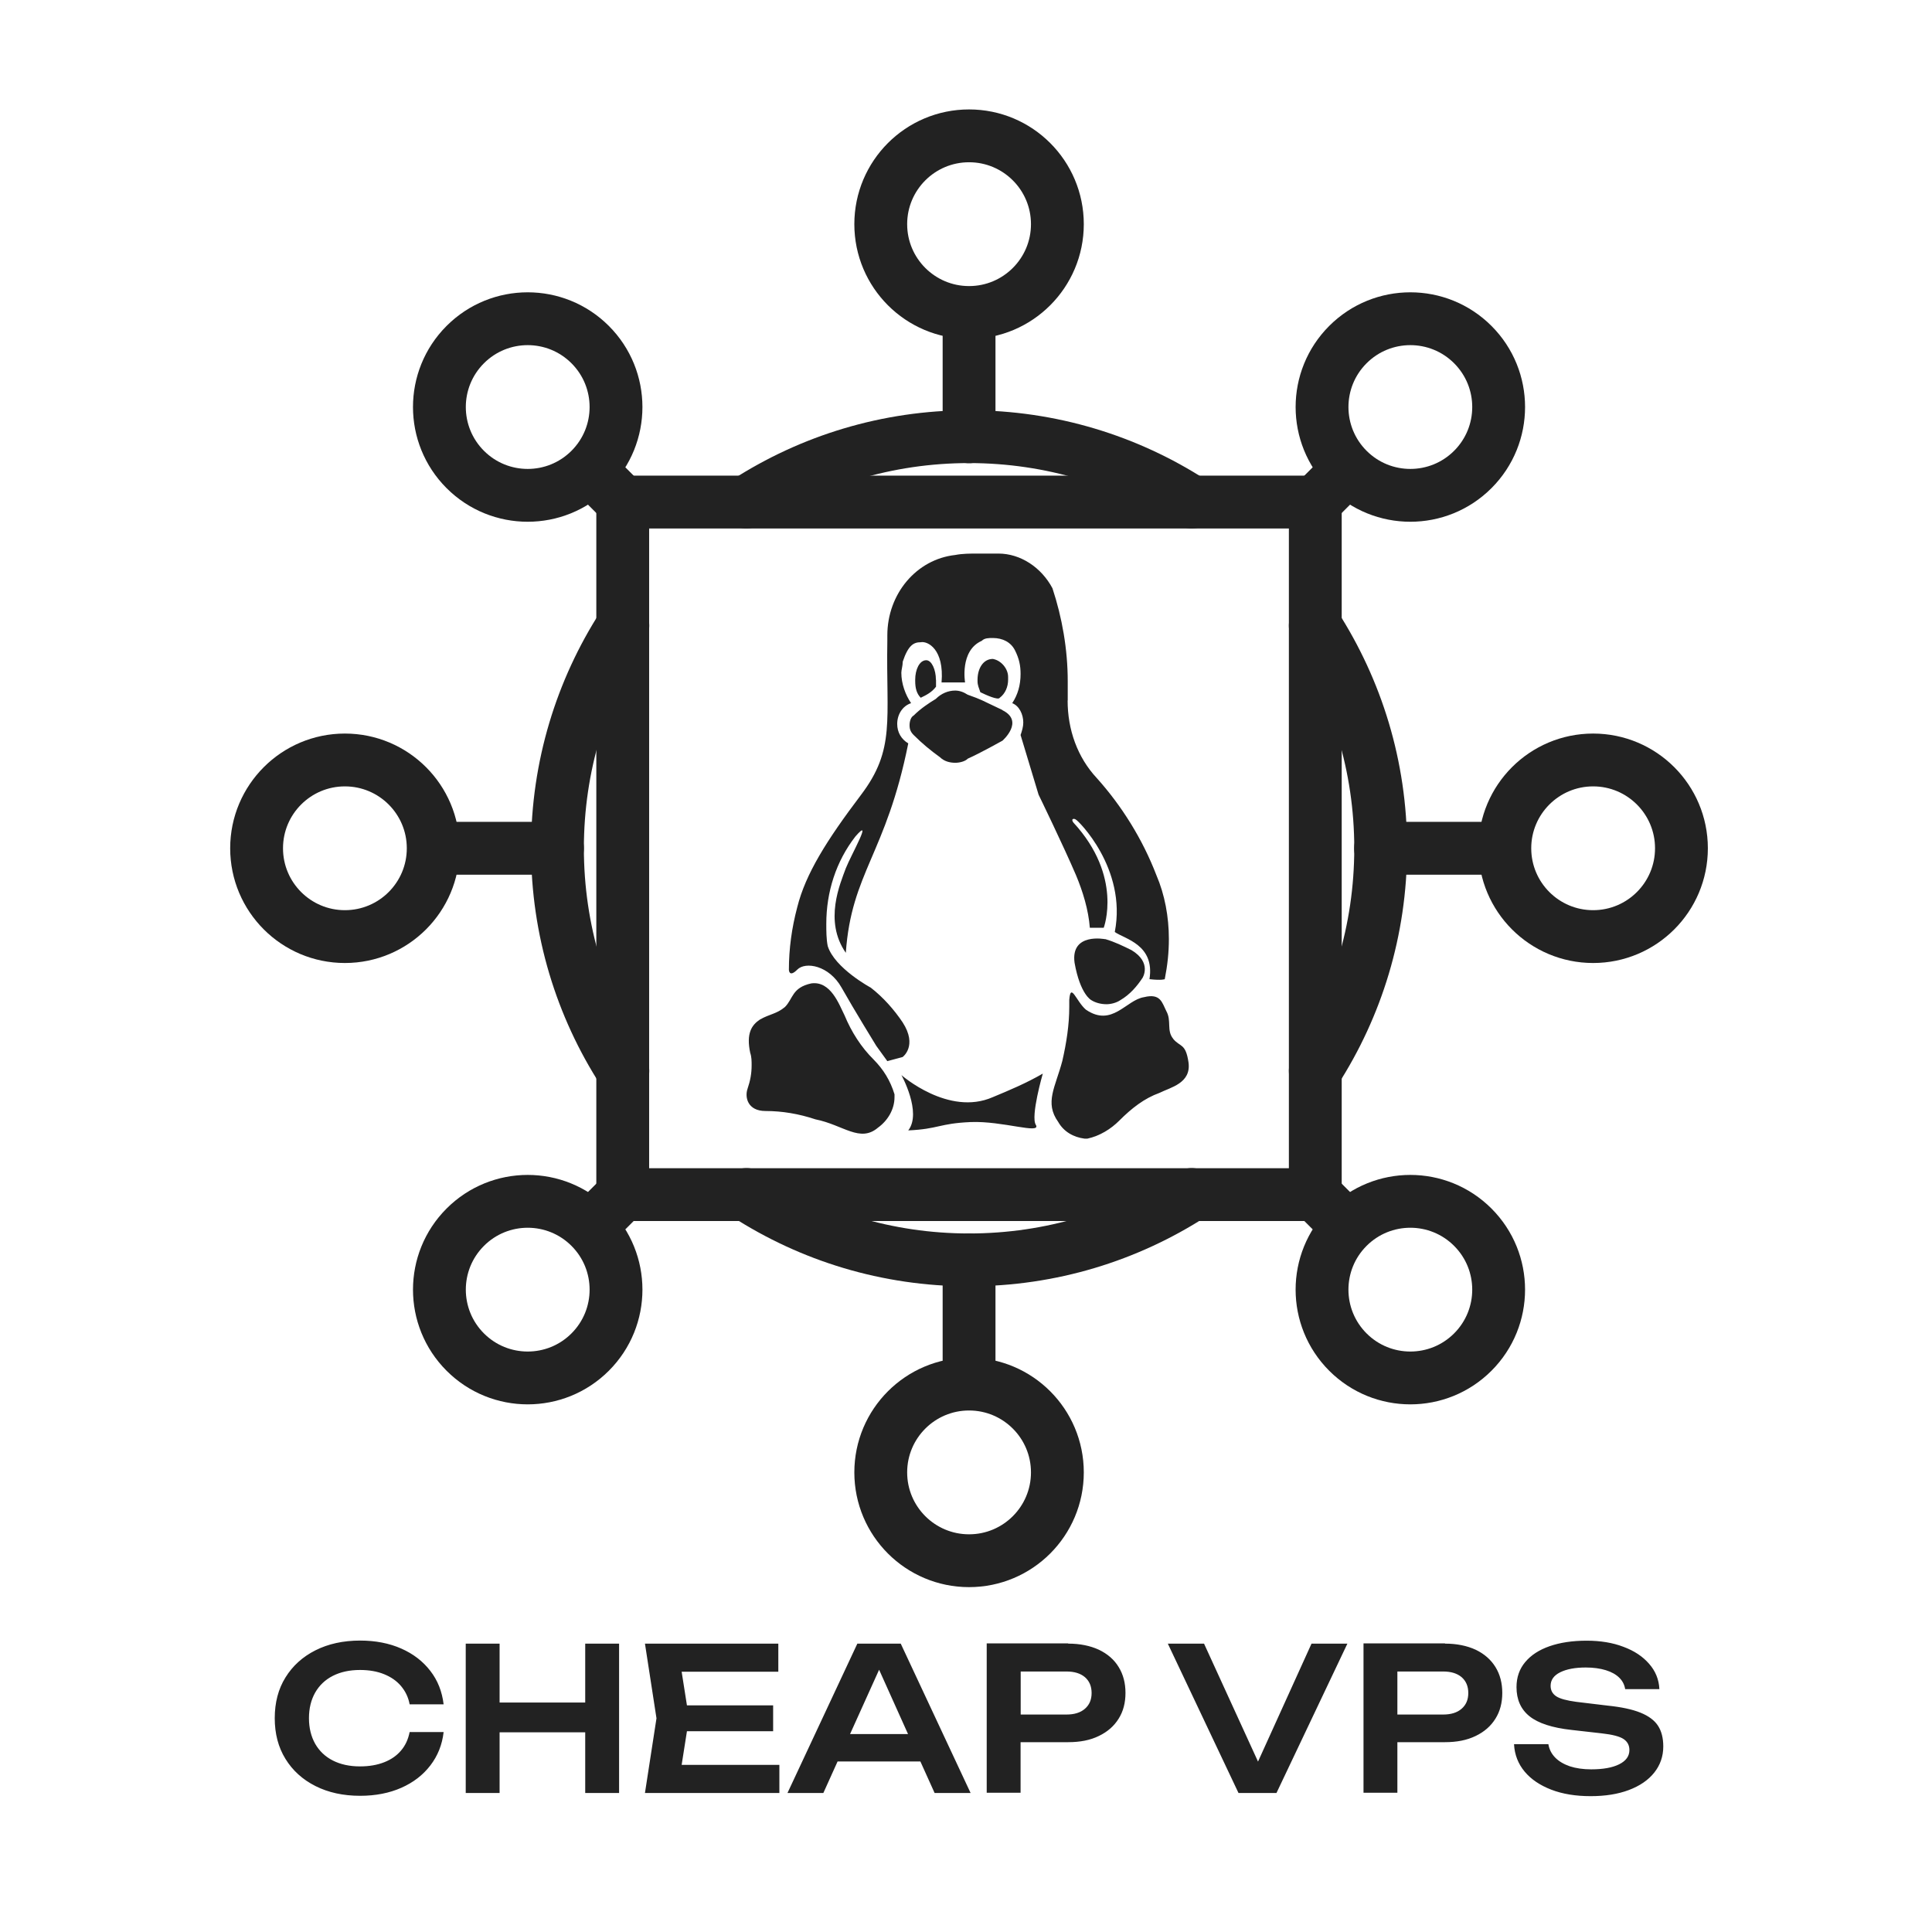 <?xml version="1.0" encoding="UTF-8"?> <svg xmlns="http://www.w3.org/2000/svg" width="256" height="256" viewBox="0 0 256 256" fill="none"><path d="M98.908 66.525C107.417 61.04 117.53 57.861 128.407 57.861C139.268 57.861 149.397 61.04 157.905 66.525M174.283 82.903C179.753 91.411 182.947 101.524 182.947 112.401C182.947 123.262 179.768 133.391 174.283 141.9M157.905 158.277C149.397 163.762 139.268 166.941 128.407 166.941C117.53 166.941 107.417 163.762 98.908 158.277M82.531 141.9C77.045 133.391 73.867 123.262 73.867 112.401C73.867 101.54 77.045 91.411 82.531 82.903" stroke="#222222" stroke-width="7" stroke-miterlimit="22.926" stroke-linecap="round" stroke-linejoin="round"></path><path d="M128.406 57.877V41.81" stroke="#222222" stroke-width="7" stroke-miterlimit="22.926" stroke-linecap="round" stroke-linejoin="round"></path><path d="M128.407 41.406C134.87 41.406 140.109 36.166 140.109 29.703C140.109 23.239 134.87 18 128.407 18C121.943 18 116.704 23.239 116.704 29.703C116.704 36.166 121.943 41.406 128.407 41.406Z" stroke="#222222" stroke-width="7" stroke-miterlimit="22.926" stroke-linecap="round" stroke-linejoin="round"></path><path d="M128.406 166.942V183.008" stroke="#222222" stroke-width="7" stroke-miterlimit="22.926" stroke-linecap="round" stroke-linejoin="round"></path><path d="M128.407 206.803C134.87 206.803 140.109 201.564 140.109 195.1C140.109 188.637 134.87 183.397 128.407 183.397C121.943 183.397 116.704 188.637 116.704 195.1C116.704 201.564 121.943 206.803 128.407 206.803Z" stroke="#222222" stroke-width="7" stroke-miterlimit="22.926" stroke-linecap="round" stroke-linejoin="round"></path><path d="M182.931 112.401H198.997" stroke="#222222" stroke-width="7" stroke-miterlimit="22.926" stroke-linecap="round" stroke-linejoin="round"></path><path d="M199.397 112.401C199.397 118.864 204.636 124.103 211.099 124.103C217.561 124.103 222.8 118.864 222.8 112.401C222.8 105.939 217.561 100.7 211.099 100.7C204.636 100.7 199.397 105.939 199.397 112.401Z" stroke="#222222" stroke-width="7" stroke-miterlimit="22.926" stroke-linecap="round" stroke-linejoin="round"></path><path d="M73.866 112.401H57.8" stroke="#222222" stroke-width="7" stroke-miterlimit="22.926" stroke-linecap="round" stroke-linejoin="round"></path><path d="M57.403 112.401C57.403 118.864 52.164 124.103 45.701 124.103C39.239 124.103 34 118.864 34 112.401C34 105.939 39.239 100.7 45.701 100.7C52.164 100.7 57.403 105.939 57.403 112.401Z" stroke="#222222" stroke-width="7" stroke-miterlimit="22.926" stroke-linecap="round" stroke-linejoin="round"></path><path d="M174.283 66.525L178.319 62.489" stroke="#222222" stroke-width="7" stroke-miterlimit="22.926" stroke-linecap="round" stroke-linejoin="round"></path><path d="M178.604 62.208C183.174 66.778 190.583 66.778 195.152 62.208C199.722 57.639 199.722 50.23 195.152 45.66C190.583 41.09 183.174 41.09 178.604 45.66C174.034 50.23 174.034 57.639 178.604 62.208Z" stroke="#222222" stroke-width="7" stroke-miterlimit="22.926" stroke-linecap="round" stroke-linejoin="round"></path><path d="M82.514 158.293L78.478 162.329" stroke="#222222" stroke-width="7" stroke-miterlimit="22.926" stroke-linecap="round" stroke-linejoin="round"></path><path d="M78.199 162.61C82.769 167.18 82.769 174.589 78.199 179.158C73.629 183.728 66.22 183.728 61.651 179.158C57.081 174.589 57.081 167.18 61.651 162.61C66.22 158.04 73.629 158.04 78.199 162.61Z" stroke="#222222" stroke-width="7" stroke-miterlimit="22.926" stroke-linecap="round" stroke-linejoin="round"></path><path d="M174.283 158.293L178.319 162.329" stroke="#222222" stroke-width="7" stroke-miterlimit="22.926" stroke-linecap="round" stroke-linejoin="round"></path><path d="M178.603 162.61C174.033 167.18 174.033 174.589 178.603 179.158C183.173 183.728 190.581 183.728 195.151 179.158C199.721 174.589 199.721 167.18 195.151 162.61C190.581 158.04 183.173 158.04 178.603 162.61Z" stroke="#222222" stroke-width="7" stroke-miterlimit="22.926" stroke-linecap="round" stroke-linejoin="round"></path><path d="M82.514 66.525L78.478 62.489" stroke="#222222" stroke-width="7" stroke-miterlimit="22.926" stroke-linecap="round" stroke-linejoin="round"></path><path d="M78.198 62.208C73.628 66.778 66.219 66.778 61.65 62.208C57.08 57.639 57.08 50.23 61.65 45.66C66.219 41.09 73.628 41.09 78.198 45.66C82.768 50.23 82.768 57.639 78.198 62.208Z" stroke="#222222" stroke-width="7" stroke-miterlimit="22.926" stroke-linecap="round" stroke-linejoin="round"></path><path d="M174.283 66.525H82.515V158.293H174.283V66.525Z" stroke="#222222" stroke-width="7" stroke-miterlimit="22.926" stroke-linecap="round" stroke-linejoin="round"></path><path fill-rule="evenodd" clip-rule="evenodd" d="M141.465 92.813C141.465 96.678 142.758 100.34 145.329 103.098C148.633 106.776 151.391 111.186 153.23 115.97C154.336 118.541 154.882 121.486 154.882 124.416C154.882 126.254 154.695 127.906 154.336 129.745C154.336 129.745 153.962 129.932 152.311 129.745C153.043 125.148 149.007 124.416 147.714 123.496C149.365 115.05 142.758 108.615 142.571 108.615C142.384 108.428 141.839 108.428 142.213 108.973C148.836 116.141 146.249 122.935 146.249 122.935H144.41C144.223 120.551 143.491 118.151 142.571 115.954C140.919 112.089 137.616 105.295 137.616 105.295L135.232 97.395C135.419 96.85 135.59 96.288 135.59 95.743C135.59 94.637 135.045 93.53 134.125 93.172C134.858 92.065 135.232 90.788 135.232 89.307C135.232 88.201 135.045 87.281 134.499 86.191C133.954 85.084 132.847 84.539 131.554 84.539C131.009 84.539 130.448 84.539 130.089 84.913C127.144 86.206 127.877 90.429 127.877 90.429C127.331 90.429 126.77 90.429 126.225 90.429C125.851 90.429 125.305 90.429 124.76 90.429C125.134 86.019 122.921 84.913 122.002 85.1C121.082 85.1 120.35 85.474 119.618 87.671C119.618 88.217 119.431 88.778 119.431 89.136C119.431 90.601 119.976 92.065 120.724 93.172C119.618 93.53 118.885 94.637 118.885 95.93C118.885 97.036 119.431 97.956 120.35 98.501C117.405 113.212 112.823 115.596 112.075 126.255C109.13 122.032 111.343 117.061 112.075 115.05C112.808 113.212 115.753 108.069 113.353 110.827C110.782 114.131 109.489 118.182 109.489 122.405C109.489 123.325 109.489 124.431 109.676 125.351C110.595 128.296 115.379 130.867 115.379 130.867C117.031 132.145 118.496 133.812 119.602 135.464C121.628 138.596 119.602 140.061 119.602 140.061L117.576 140.606L116.111 138.581C116.111 138.581 113.166 133.797 111.514 130.867C109.863 127.922 106.73 127.376 105.64 128.483C104.533 129.589 104.533 128.483 104.533 128.483C104.533 125.725 104.907 122.967 105.64 120.208C106.746 115.798 109.504 111.388 114.086 105.327C118.683 99.265 117.389 95.4 117.576 84.929C117.576 84.555 117.576 84.383 117.576 84.196C117.576 78.68 121.441 74.098 126.583 73.537C127.503 73.35 128.609 73.35 129.528 73.35C130.448 73.35 131.367 73.35 132.1 73.35C132.287 73.35 132.287 73.35 132.287 73.35C135.232 73.35 137.99 75.189 139.455 77.947C140.732 81.812 141.48 86.035 141.48 90.258C141.48 90.99 141.48 91.91 141.48 92.642V92.829L141.465 92.813ZM132.832 94.107C135.777 95.572 132.832 98.143 132.832 98.143C132.832 98.143 129.887 99.795 128.235 100.527C127.877 100.901 127.129 101.072 126.583 101.072C125.851 101.072 125.118 100.886 124.557 100.34C123.28 99.421 122.173 98.501 121.067 97.395C120.693 97.021 120.521 96.662 120.521 96.101C120.521 95.556 120.708 94.995 121.067 94.808C121.986 93.889 123.093 93.156 123.996 92.611C124.729 91.878 125.648 91.504 126.568 91.504C127.113 91.504 127.674 91.692 128.219 92.05C130.245 92.782 129.684 92.595 132.816 94.076L132.832 94.107ZM146.436 124.431C147.714 124.805 148.82 125.351 149.926 125.896C152.685 127.548 151.391 129.574 151.391 129.574C150.659 130.68 149.739 131.771 148.462 132.519C147.916 132.893 147.168 133.064 146.623 133.064C145.89 133.064 145.158 132.877 144.597 132.519C144.597 132.519 143.132 131.786 142.384 127.563C141.839 123.527 146.436 124.447 146.436 124.447V124.431ZM131.554 87.313C132.66 87.5 133.58 88.606 133.58 89.697C133.58 89.884 133.58 89.884 133.58 90.071C133.58 90.99 133.206 91.91 132.473 92.455C132.286 92.829 130.635 92.081 129.902 91.723C129.715 91.177 129.528 90.803 129.528 90.258V90.071C129.528 88.606 130.261 87.313 131.554 87.313ZM124.028 90.071C124.028 90.445 124.028 90.803 124.028 90.99C123.482 91.723 122.75 92.097 122.002 92.455C121.456 91.91 121.269 91.162 121.269 90.242C121.269 90.242 121.269 90.242 121.269 90.055C121.269 88.762 121.815 87.484 122.734 87.484C123.467 87.484 124.012 88.777 124.012 90.055L124.028 90.071ZM107.494 130.306C110.065 129.948 111.172 133.064 111.904 134.529C112.823 136.742 114.101 138.752 115.769 140.404C117.046 141.697 117.966 143.162 118.527 145.001C118.527 145.188 118.527 145.188 118.527 145.375C118.527 147.026 117.607 148.507 116.33 149.426C113.945 151.452 111.733 149.052 108.055 148.32C105.858 147.587 103.645 147.214 101.432 147.214C99.048 147.214 98.674 145.375 99.048 144.284C99.422 143.178 99.594 142.258 99.594 141.152C99.594 140.606 99.594 140.045 99.406 139.5C98.861 136.929 99.594 135.822 100.7 135.09C101.993 134.358 102.897 134.358 104.003 133.438C105.11 132.332 104.923 130.867 107.494 130.306ZM155.458 137.661C156.378 138.768 157.11 138.207 157.484 140.778C157.858 143.536 155.1 144.081 153.635 144.814C151.609 145.546 149.958 146.839 148.306 148.491C147.199 149.598 145.735 150.517 144.083 150.876C143.896 150.876 143.896 150.876 143.709 150.876C142.244 150.689 140.951 149.956 140.218 148.663C138.379 146.092 139.844 144.066 140.764 140.575C141.309 138.191 141.683 135.807 141.683 133.407C141.683 133.033 141.683 132.862 141.683 132.488C141.87 130.104 142.602 132.675 143.88 133.781C147.371 136.165 149.21 132.488 151.594 132.129C153.791 131.584 153.978 132.862 154.539 133.968C155.271 135.261 154.539 136.539 155.458 137.646V137.661ZM119.431 142.445C119.431 142.445 125.679 147.961 131.554 145.375C133.767 144.455 135.964 143.536 138.177 142.258C138.177 142.258 136.525 147.962 137.257 149.052C137.99 150.346 132.847 148.507 128.625 148.678C124.402 148.865 124.402 149.598 120.35 149.785C122.189 147.401 119.431 142.43 119.431 142.43V142.445Z" fill="#222222"></path><path fill-rule="evenodd" clip-rule="evenodd" d="M185.16 221.482V227.185H191.221C192.265 227.185 193.076 226.936 193.668 226.422C194.26 225.908 194.556 225.222 194.556 224.334C194.556 223.445 194.26 222.744 193.668 222.23C193.076 221.731 192.265 221.482 191.221 221.482H185.16ZM120.319 229.772L116.486 221.248L112.637 229.772H120.319ZM141.309 221.482H135.247V227.185H141.309C142.353 227.185 143.164 226.936 143.756 226.422C144.348 225.908 144.644 225.222 144.644 224.334C144.644 223.445 144.348 222.744 143.756 222.23C143.164 221.731 142.353 221.482 141.309 221.482ZM53.172 218.443C54.761 219.145 56.039 220.126 57.021 221.404C58.003 222.666 58.579 224.147 58.782 225.83H54.278C54.107 224.895 53.717 224.1 53.141 223.414C52.564 222.729 51.816 222.214 50.897 221.84C49.977 221.466 48.918 221.28 47.702 221.28C46.316 221.28 45.116 221.544 44.103 222.059C43.09 222.573 42.311 223.321 41.765 224.271C41.22 225.237 40.939 226.36 40.939 227.668C40.939 228.962 41.22 230.099 41.765 231.065C42.311 232.016 43.09 232.764 44.103 233.278C45.116 233.793 46.316 234.057 47.702 234.057C48.918 234.057 49.977 233.871 50.897 233.512C51.816 233.154 52.564 232.639 53.141 231.954C53.717 231.284 54.091 230.458 54.278 229.507H58.782C58.595 231.175 58.003 232.655 57.021 233.933C56.039 235.211 54.761 236.192 53.172 236.894C51.583 237.595 49.759 237.953 47.718 237.953C45.474 237.953 43.495 237.517 41.797 236.66C40.098 235.803 38.773 234.603 37.823 233.06C36.872 231.517 36.405 229.725 36.405 227.668C36.405 225.612 36.872 223.804 37.823 222.277C38.773 220.734 40.098 219.534 41.797 218.677C43.495 217.82 45.474 217.384 47.718 217.384C49.759 217.384 51.583 217.742 53.172 218.443ZM61.712 217.789H66.199V225.596H77.544V217.789H82.032V237.579H77.544V229.538H66.199V237.579H61.712V217.789ZM85.46 217.789H103.131V221.513H90.322L91.023 225.97H102.445V229.398H91.023L90.322 233.855H103.271V237.579H85.46L86.987 227.684L85.46 217.789ZM104.346 237.579L113.603 217.789H119.353L128.609 237.579H123.841L121.955 233.403H110.985L109.099 237.579H104.315H104.346ZM141.543 217.789C143.101 217.789 144.457 218.069 145.61 218.599C146.748 219.145 147.636 219.908 148.228 220.89C148.836 221.872 149.132 223.025 149.132 224.318C149.132 225.627 148.836 226.765 148.228 227.731C147.62 228.713 146.748 229.476 145.61 230.022C144.473 230.583 143.117 230.847 141.543 230.847H135.232V237.548H130.744V217.758H141.543V217.789ZM164.107 237.579L154.742 217.789H159.541L166.694 233.419L173.784 217.789H178.537L169.14 237.579H164.107ZM191.471 217.789C193.029 217.789 194.385 218.069 195.538 218.599C196.675 219.145 197.548 219.908 198.156 220.89C198.763 221.872 199.06 223.025 199.06 224.318C199.06 225.627 198.763 226.765 198.156 227.731C197.548 228.713 196.675 229.476 195.538 230.022C194.385 230.583 193.045 230.847 191.471 230.847H185.16V237.548H180.672V217.758H191.471V217.789ZM200.633 231.112H205.168C205.277 231.782 205.573 232.374 206.056 232.873C206.539 233.372 207.194 233.761 208.004 234.042C208.815 234.307 209.765 234.447 210.84 234.447C212.399 234.447 213.645 234.229 214.549 233.777C215.453 233.325 215.905 232.702 215.905 231.891C215.905 231.253 215.64 230.77 215.126 230.427C214.611 230.084 213.645 229.835 212.243 229.679L208.254 229.227C205.682 228.946 203.828 228.339 202.675 227.419C201.522 226.5 200.945 225.206 200.945 223.555C200.945 222.246 201.335 221.139 202.098 220.235C202.862 219.316 203.937 218.615 205.324 218.132C206.711 217.649 208.347 217.399 210.233 217.399C212.056 217.399 213.692 217.664 215.11 218.21C216.544 218.739 217.666 219.487 218.507 220.454C219.349 221.404 219.816 222.526 219.878 223.82H215.344C215.25 223.243 215.001 222.729 214.565 222.308C214.128 221.872 213.536 221.544 212.788 221.311C212.025 221.077 211.136 220.952 210.124 220.952C208.705 220.952 207.568 221.17 206.726 221.591C205.885 222.012 205.464 222.604 205.464 223.383C205.464 223.975 205.714 224.443 206.212 224.77C206.711 225.097 207.599 225.331 208.861 225.502L213.006 226.001C214.83 226.188 216.294 226.5 217.37 226.936C218.445 227.372 219.224 227.949 219.691 228.666C220.159 229.383 220.393 230.302 220.393 231.408C220.393 232.733 219.987 233.886 219.193 234.883C218.398 235.881 217.276 236.644 215.827 237.19C214.378 237.735 212.695 238 210.762 238C208.799 238 207.054 237.719 205.558 237.143C204.062 236.566 202.877 235.772 202.02 234.743C201.163 233.715 200.696 232.515 200.618 231.143L200.633 231.112Z" fill="#222222"></path></svg> 